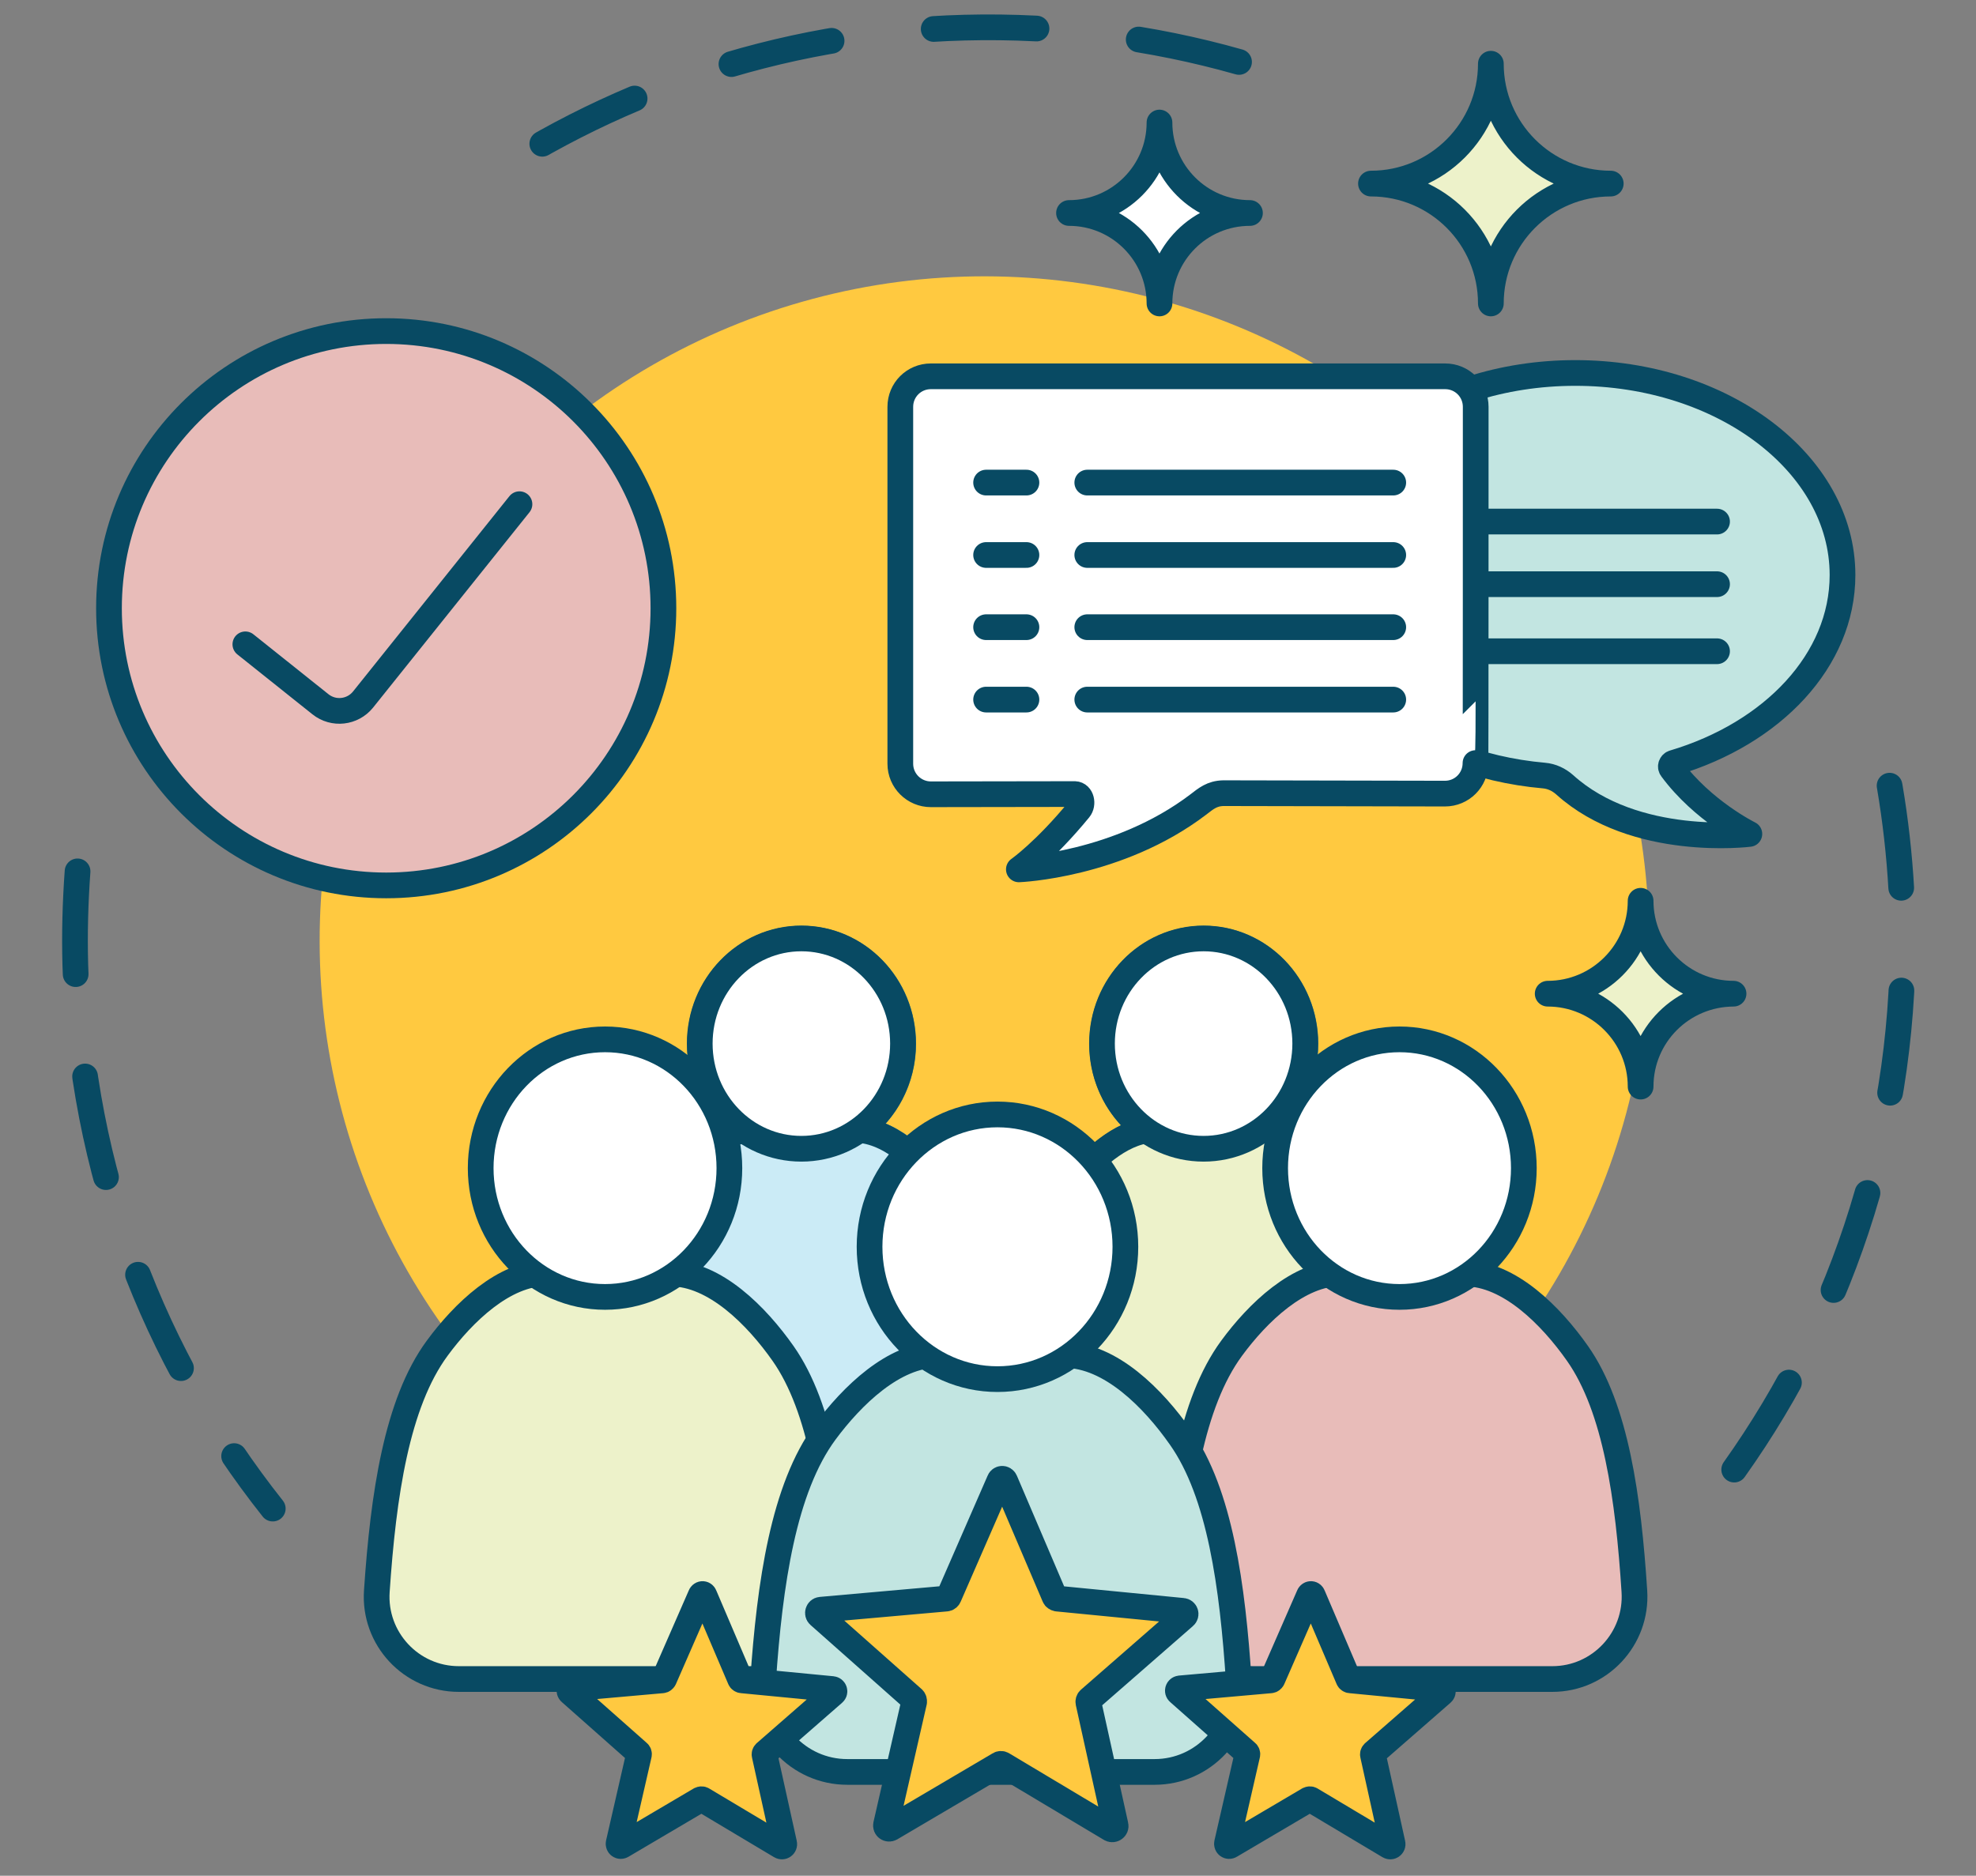 <?xml version="1.0" encoding="utf-8"?>
<!-- Generator: Adobe Illustrator 27.2.0, SVG Export Plug-In . SVG Version: 6.00 Build 0)  -->
<svg version="1.1" id="Layer_1" xmlns="http://www.w3.org/2000/svg" xmlns:xlink="http://www.w3.org/1999/xlink" x="0px" y="0px"
	 viewBox="0 0 886.7 841.9" style="enable-background:new 0 0 886.7 841.9;" xml:space="preserve">
<rect x="0" y="0" width="886.7" height="841.9" fill="#808080" stroke="none"/>
<style type="text/css">
	.st0{fill:#FFC940;}
	
		.st1{fill:none;stroke:#084A63;stroke-width:11.539;stroke-linecap:round;stroke-linejoin:round;stroke-miterlimit:10;stroke-dasharray:46.154;}
	.st2{fill:#FFFFFF;stroke:#246C81;stroke-width:11.539;stroke-linecap:round;stroke-linejoin:round;stroke-miterlimit:10;}
	.st3{fill:#CBEBF6;stroke:#084A63;stroke-width:11.539;stroke-linecap:round;stroke-linejoin:round;stroke-miterlimit:10;}
	.st4{fill:#FFFFFF;stroke:#084A63;stroke-width:11.539;stroke-linecap:round;stroke-linejoin:round;stroke-miterlimit:10;}
	.st5{fill:#EDF2CA;stroke:#084A63;stroke-width:11.539;stroke-linecap:round;stroke-linejoin:round;stroke-miterlimit:10;}
	.st6{fill:#E8BCB9;stroke:#084A63;stroke-width:11.539;stroke-linecap:round;stroke-linejoin:round;stroke-miterlimit:10;}
	.st7{fill:#C2E5E1;stroke:#084A63;stroke-width:11.539;stroke-linecap:round;stroke-linejoin:round;stroke-miterlimit:10;}
	.st8{fill:#FFC940;stroke:#084A63;stroke-width:11.539;stroke-linecap:round;stroke-linejoin:round;stroke-miterlimit:10;}
	.st9{fill:none;stroke:#084A63;stroke-width:11.539;stroke-linecap:round;stroke-linejoin:round;stroke-miterlimit:10;}
</style>
<g>
	<g>
		<g>
			<g>
				<g>
					<g>
						<g>
							<g>
								<g>
									
										<ellipse transform="matrix(0.707 -0.707 0.707 0.707 -169.221 436.068)" class="st0" cx="441.8" cy="422.3" rx="298.3" ry="298.3"/>
								</g>
							</g>
						</g>
					</g>
				</g>
			</g>
			<path class="st1" d="M34.8,391.1c-1,13.9-1.4,27.9-1,42.1c2.5,92.3,35.3,176.7,88.6,243.9"/>
			<path class="st1" d="M556,27.8c-39.1-11.1-80.5-16.5-123.2-15.4c-83.8,2.2-161.1,29.5-224.9,74.5"/>
			<path class="st1" d="M778.2,659.6c49.7-69.9,77.9-155.9,75.5-248.3c-0.9-31.8-5.3-62.7-13-92.3"/>
		</g>
		<g>
			<g>
				<g>
					<path class="st2" d="M445.7,623.6c-2.2-34.2-6.8-67.2-20.8-87.2c-9.2-13.2-23.7-28-39.2-29.2c11.8-8.5,19.6-22.7,19.6-38.7
						c0-26.1-20.4-47.2-45.6-47.2c-25.2,0-45.6,21.1-45.6,47.2c0,16.2,7.8,30.4,19.8,38.9c-13.9,2.3-27,15.4-35.7,27.1
						c-14.9,20.2-19.8,54-22.2,89.1c-1.2,17.4,12.6,32.3,30.1,32.3l109.6,0C433,655.8,446.8,641,445.7,623.6z"/>
					<g>
						<g>
							<path class="st3" d="M385.7,507.2c15.5,1.3,29.9,16.1,39.1,29.3c14.1,20,18.6,53.1,20.8,87.2c1.1,17.4-12.6,32.2-30.1,32.2
								l-109.6,0c-17.5,0-31.3-14.8-30.1-32.3c2.4-35.1,7.3-68.9,22.2-89.1c8.5-11.5,21.4-24.5,35.2-27"/>
							<ellipse class="st4" cx="359.6" cy="468.4" rx="45.6" ry="47.2"/>
						</g>
					</g>
				</g>
				<g>
					<path class="st2" d="M626.2,623.6c-2.2-34.2-6.8-67.2-20.8-87.2c-9.2-13.2-23.7-28-39.2-29.2c11.8-8.5,19.6-22.7,19.6-38.7
						c0-26.1-20.4-47.2-45.6-47.2c-25.2,0-45.6,21.1-45.6,47.2c0,16.2,7.8,30.4,19.8,38.9c-13.9,2.3-27,15.4-35.7,27.1
						c-14.9,20.2-19.8,54-22.2,89.1c-1.2,17.4,12.6,32.3,30.1,32.3l109.6,0C613.6,655.8,627.4,641,626.2,623.6z"/>
					<g>
						<g>
							<path class="st5" d="M566.3,507.2c15.5,1.3,29.9,16.1,39.1,29.3c14.1,20,18.6,53.1,20.8,87.2c1.1,17.4-12.6,32.2-30.1,32.2
								l-109.6,0c-17.5,0-31.3-14.8-30.1-32.3c2.4-35.1,7.3-68.9,22.2-89.1c8.5-11.5,21.4-24.5,35.2-27"/>
							<ellipse class="st4" cx="540.1" cy="468.4" rx="45.6" ry="47.2"/>
						</g>
					</g>
				</g>
				<g>
					<path class="st5" d="M205.9,753.6c-21.4,0-38.3-18.2-36.8-39.5c2.9-43,8.9-84.3,27.1-109c11.6-15.8,30-33.7,49-33.6
						c15.6,0,34.2,0.1,55.7,0.1c19.9,0,38.7,19.1,50.5,35.9c17.2,24.5,22.8,64.9,25.5,106.7c1.4,21.3-15.5,39.4-36.8,39.4
						L205.9,753.6z"/>
					<ellipse class="st4" cx="271.5" cy="524.3" rx="55.8" ry="57.8"/>
				</g>
				<g>
					<path class="st6" d="M562.4,753.6c-21.4,0-38.3-18.2-36.8-39.5c2.9-43,8.9-84.3,27.1-109c11.6-15.8,30-33.7,49-33.6
						c15.6,0,34.2,0.1,55.7,0.1c19.9,0,38.7,19.1,50.5,35.9c17.2,24.5,22.8,64.9,25.5,106.7c1.4,21.3-15.5,39.4-36.8,39.4
						L562.4,753.6z"/>
					<ellipse class="st4" cx="628" cy="524.3" rx="55.8" ry="57.8"/>
				</g>
				<g>
					<path class="st7" d="M380.2,795.3c-22,0-39.3-18.7-37.8-40.6c3-44.1,9.2-86.7,27.9-112c12-16.2,30.8-34.6,50.3-34.6
						c16,0,35.1,0.1,57.2,0.1c20.5,0,39.8,19.6,51.9,36.9c17.7,25.1,23.4,66.7,26.2,109.7c1.4,21.9-15.9,40.5-37.8,40.5L380.2,795.3
						z"/>
					<ellipse class="st4" cx="447.6" cy="559.6" rx="57.4" ry="59.4"/>
				</g>
			</g>
			<g>
				<g>
					<path class="st8" d="M316.1,716.1l16,37.5c0.1,0.3,0.5,0.6,0.9,0.6l40.5,3.9c0.9,0.1,1.3,1.2,0.6,1.8l-30.7,26.8
						c-0.3,0.3-0.4,0.6-0.3,1l8.8,39.8c0.2,0.9-0.8,1.6-1.6,1.1l-35-20.9c-0.3-0.2-0.7-0.2-1.1,0l-35.1,20.7
						c-0.8,0.5-1.7-0.2-1.5-1.1l9.1-39.7c0.1-0.4,0-0.8-0.3-1l-30.5-27c-0.7-0.6-0.3-1.7,0.6-1.8l40.6-3.6c0.4,0,0.7-0.3,0.9-0.6
						l16.3-37.3C314.6,715.2,315.8,715.2,316.1,716.1z"/>
				</g>
				<g>
					<path class="st8" d="M589.1,716.1l16,37.5c0.1,0.3,0.5,0.6,0.9,0.6l40.5,3.9c0.9,0.1,1.3,1.2,0.6,1.8l-30.7,26.8
						c-0.3,0.3-0.4,0.6-0.3,1l8.8,39.8c0.2,0.9-0.8,1.6-1.6,1.1l-35-20.9c-0.3-0.2-0.7-0.2-1.1,0l-35.1,20.7
						c-0.8,0.5-1.7-0.2-1.5-1.1l9.1-39.7c0.1-0.4,0-0.8-0.3-1l-30.5-27c-0.7-0.6-0.3-1.7,0.6-1.8l40.6-3.6c0.4,0,0.7-0.3,0.9-0.6
						l16.3-37.3C587.6,715.2,588.8,715.2,589.1,716.1z"/>
				</g>
				<g>
					<path class="st8" d="M451,664.6l22.2,52c0.2,0.5,0.7,0.8,1.2,0.9l56.3,5.5c1.3,0.1,1.8,1.7,0.8,2.5l-42.6,37.2
						c-0.4,0.3-0.6,0.9-0.5,1.4l12.2,55.2c0.3,1.2-1.1,2.2-2.2,1.6l-48.5-29c-0.5-0.3-1-0.3-1.5,0l-48.7,28.7
						c-1.1,0.6-2.4-0.3-2.1-1.6l12.6-55.1c0.1-0.5-0.1-1.1-0.4-1.4l-42.3-37.5c-0.9-0.8-0.4-2.4,0.8-2.5l56.3-5c0.5,0,1-0.4,1.2-0.9
						l22.6-51.8C448.8,663.4,450.5,663.4,451,664.6z"/>
				</g>
			</g>
		</g>
		<g>
			<g>
				<g>
					<g>
						<g>
							<g>
								<path class="st7" d="M587,258.1c0-50.1,53.7-90.7,119.9-90.7s119.9,40.6,119.9,90.7c0,38.3-31.4,71.1-75.8,84.3
									c-1.1,0.3-1.6,1.7-0.9,2.6c14,19,34.9,29.3,34.9,29.3s-51.3,6.5-82.9-22.1c-2.6-2.3-5.8-3.8-9.2-4.1
									C633.3,342.9,587,304.6,587,258.1z"/>
							</g>
						</g>
						<g>
							<line class="st4" x1="770.5" y1="234.1" x2="643.4" y2="234.1"/>
							<line class="st4" x1="770.5" y1="262.2" x2="643.4" y2="262.2"/>
							<line class="st4" x1="770.5" y1="292.3" x2="643.4" y2="292.3"/>
						</g>
					</g>
					<g>
						<g>
							<g>
								<path class="st4" d="M662.2,182.6c0-7.6-6.1-13.7-13.7-13.7c-27.6,0-89.6,0-115.4,0c-24.7,0-87.5,0-115.4,0
									c-7.6,0-13.7,6.1-13.7,13.7v160.2c0,7.6,6.2,13.7,13.7,13.7l64.6-0.1c3,0.1,3.9,4.5,2,6.8c-15.5,18.9-27.1,27-27.1,27
									s44.5-1.7,80.5-29.1c3.4-2.6,6.1-5,11.3-5.1l99.4,0.2c7.6,0,13.7-6.1,13.7-13.7C662.2,342.5,662.2,204.2,662.2,182.6z"/>
							</g>
						</g>
						<g>
							<line class="st4" x1="487.9" y1="216.6" x2="625.2" y2="216.6"/>
							<line class="st4" x1="487.9" y1="249.1" x2="625.2" y2="249.1"/>
							<line class="st4" x1="487.9" y1="281.5" x2="625.2" y2="281.5"/>
							<line class="st4" x1="487.9" y1="314" x2="625.2" y2="314"/>
						</g>
						<line class="st4" x1="442.5" y1="216.6" x2="460.6" y2="216.6"/>
						<line class="st4" x1="442.5" y1="249.1" x2="460.6" y2="249.1"/>
						<line class="st4" x1="442.5" y1="281.5" x2="460.6" y2="281.5"/>
						<line class="st4" x1="442.5" y1="314" x2="460.6" y2="314"/>
					</g>
				</g>
				<path class="st5" d="M669,136.2c0-29.7-24.1-53.8-53.8-53.8c29.7,0,53.8-24.1,53.8-53.8c0,29.7,24.1,53.8,53.8,53.8
					C693.1,82.4,669,106.5,669,136.2z"/>
				<path class="st4" d="M520.3,136.2c0-22.4-18.2-40.6-40.6-40.6c22.4,0,40.6-18.2,40.6-40.6c0,22.4,18.2,40.6,40.6,40.6
					C538.4,95.6,520.3,113.8,520.3,136.2z"/>
			</g>
			<path class="st5" d="M736.2,487.7c0-23-18.7-41.7-41.7-41.7c23,0,41.7-18.7,41.7-41.7c0,23,18.7,41.7,41.7,41.7
				C754.8,446.1,736.2,464.7,736.2,487.7z"/>
		</g>
		<g>
			<g>
				<g>
					<circle class="st6" cx="173.3" cy="273" r="124.4"/>
				</g>
			</g>
			<g>
				<path class="st9" d="M110.1,289.2l33.7,26.9c5.9,4.7,14.4,3.7,19.1-2.1l70.2-87.7"/>
			</g>
		</g>
	</g>
</g>
</svg>

